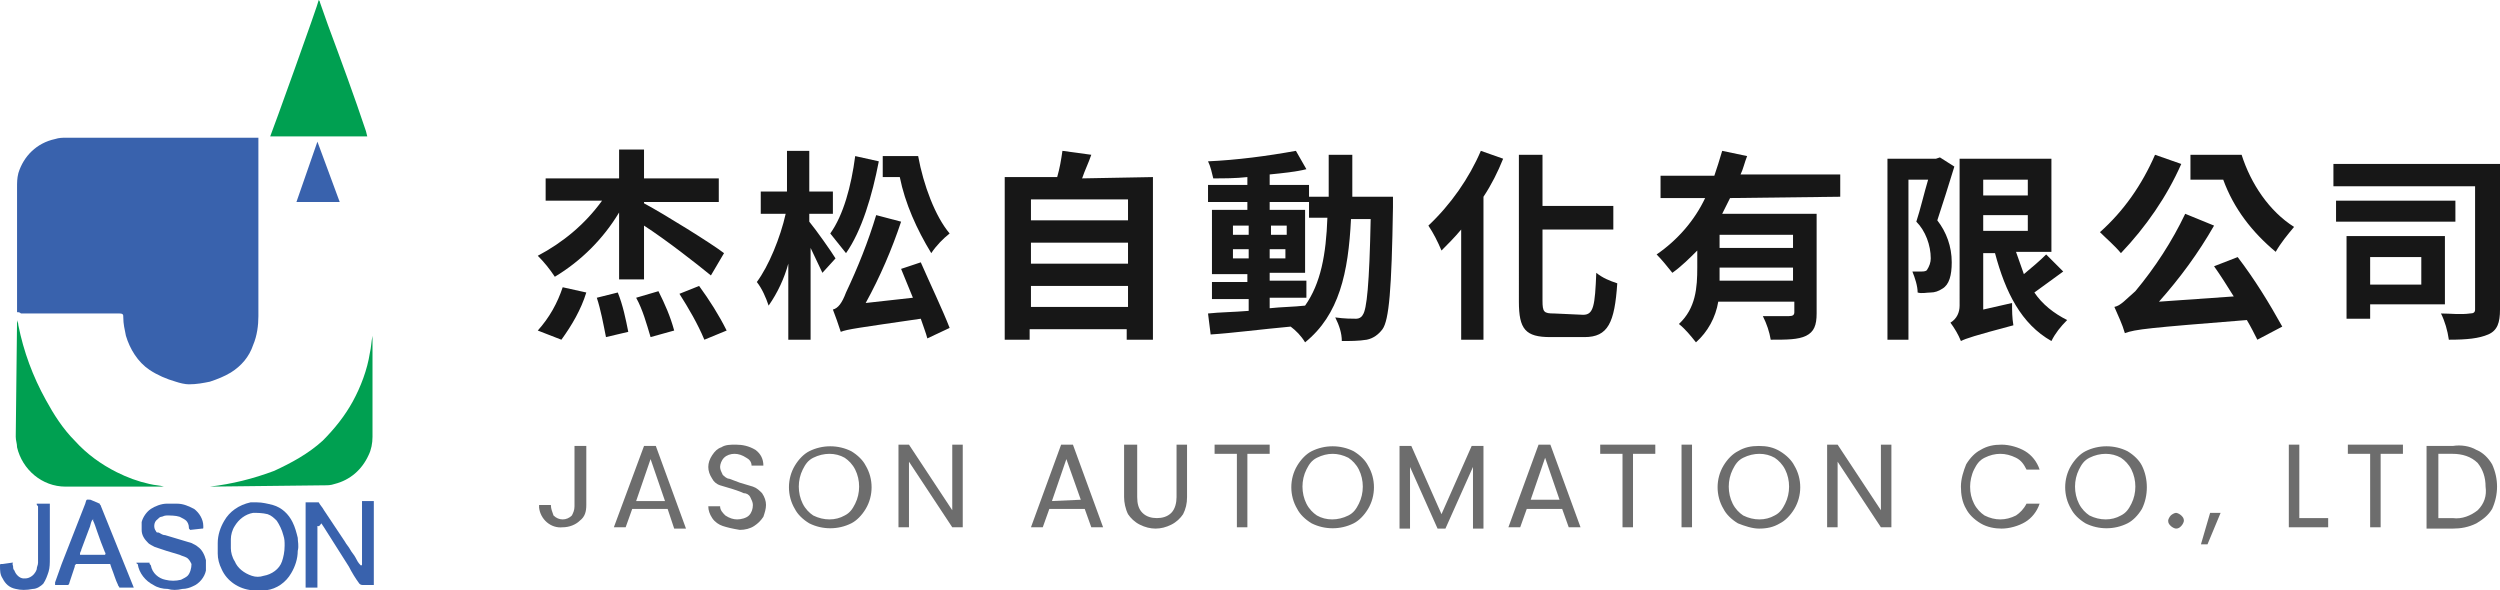 <?xml version="1.0" encoding="utf-8"?>
<!-- Generator: Adobe Illustrator 24.3.0, SVG Export Plug-In . SVG Version: 6.00 Build 0)  -->
<svg version="1.1" id="圖層_1" xmlns="http://www.w3.org/2000/svg" xmlns:xlink="http://www.w3.org/1999/xlink" x="0px" y="0px"
	 viewBox="0 0 190.6 45" width="190.6" height="45" style="enable-background:new 0 0 190.6 45;" xml:space="preserve">
<style type="text/css">
	.st0{fill:#3962AD;}
	.st1{fill:#00A051;}
	.st2{fill:#171717;}
	.st3{fill:#6D6D6D;}
</style>
<g>
	<path class="st0" d="M1.3,23.8C1.3,23.8,1.3,23.7,1.3,23.8c0-0.2,0-0.2,0-0.3v-9.2c0-0.4,0-0.7,0.1-1.1c0.4-1.3,1.4-2.3,2.8-2.6
		c0.3-0.1,0.6-0.1,0.8-0.1h14.7c0,0,0,0.1,0,0.1c0,0.1,0,0.1,0,0.2v13.3c0,0.7-0.1,1.5-0.4,2.2c-0.3,0.9-0.9,1.6-1.7,2.1
		c-0.5,0.3-1,0.5-1.6,0.7c-0.5,0.1-1,0.2-1.6,0.2c-0.3,0-0.7-0.1-1-0.2c-0.7-0.2-1.4-0.5-2-0.9c-0.9-0.6-1.5-1.6-1.8-2.6
		c-0.1-0.5-0.2-0.9-0.2-1.4c0-0.2,0-0.3-0.3-0.3H1.6C1.5,23.8,1.4,23.8,1.3,23.8z"/>
	<path class="st1" d="M20.6,10.4c0.1-0.2,3.7-10.2,3.7-10.4c0,0,0.1,0.1,0.1,0.2c0.2,0.6,0.4,1.1,0.6,1.7c1,2.7,2,5.4,2.9,8.1
		l0.1,0.4"/>
	<path class="st1" d="M1.3,24.4c0,0.1,0.1,0.2,0.1,0.4c0.4,2,1.1,3.9,2.1,5.7c0.6,1.1,1.3,2.2,2.2,3.1c0.9,1,2,1.8,3.2,2.4
		c0.8,0.4,1.6,0.7,2.5,0.9c0.4,0.1,0.8,0.1,1.1,0.2h-0.3c-2.4,0-4.8,0-7.2,0c-1.8,0-3.3-1.3-3.7-3c0-0.3-0.1-0.5-0.1-0.8L1.3,24.4
		L1.3,24.4z"/>
	<path class="st1" d="M16,37.1c1.7-0.2,3.3-0.6,4.9-1.2c1.3-0.6,2.6-1.3,3.7-2.3c0.9-0.9,1.7-1.9,2.3-3c0.6-1.1,1.1-2.4,1.3-3.7
		c0.1-0.4,0.1-0.8,0.2-1.3c0,0,0-0.1,0-0.1c0,0.1,0,0.2,0,0.3v7.5c0,0.5-0.1,1-0.3,1.4c-0.5,1.1-1.4,1.9-2.6,2.2
		c-0.3,0.1-0.5,0.1-0.8,0.1L16,37.1L16,37.1z"/>
	<path class="st0" d="M24.2,40.1c0,0,0,0.1,0,0.1c0,0.1,0,0.3,0,0.4v3.9c0,0.1,0,0.2,0,0.3c-0.3,0-0.6,0-0.9,0c0,0,0-0.1,0-0.1
		c0-0.1,0-0.1,0-0.2v-5.9c0-0.1,0-0.2,0-0.3c0.3,0,0.7,0,1,0c0.1,0.2,0.3,0.4,0.4,0.6l0.4,0.6l0.4,0.6l0.4,0.6l0.4,0.6
		c0.1,0.2,0.3,0.4,0.4,0.6s0.3,0.4,0.4,0.6c0.1,0.2,0.2,0.4,0.4,0.6c0.1,0,0.1,0,0.1-0.1v-0.4c0-1.4,0-2.7,0-4.1c0-0.1,0-0.2,0-0.3
		c0.3,0,0.6,0,0.9,0c0,0,0,0.1,0,0.1c0,0.1,0,0.1,0,0.2c0,1.9,0,3.9,0,5.8c0,0.1,0,0.2,0,0.3c0,0-0.1,0-0.1,0c-0.2,0-0.5,0-0.7,0
		c-0.1,0-0.2,0-0.3-0.1c-0.3-0.4-0.6-0.9-0.8-1.3l-1.9-3l-0.2-0.3C24.3,40.2,24.3,40.1,24.2,40.1L24.2,40.1z"/>
	<path class="st0" d="M19.6,38.3c0.4,0,0.8,0.1,1.2,0.2c0.7,0.2,1.2,0.7,1.5,1.3c0.2,0.4,0.3,0.8,0.4,1.2c0,0.3,0.1,0.6,0,1
		c0,0.6-0.2,1.2-0.5,1.7c-0.4,0.7-1.1,1.2-1.9,1.3c-0.4,0.1-0.7,0.1-1.1,0c-1-0.1-1.9-0.7-2.3-1.6c-0.2-0.4-0.3-0.8-0.3-1.2
		c0-0.3,0-0.5,0-0.8c0-0.6,0.2-1.2,0.5-1.7c0.4-0.7,1.1-1.2,2-1.4C19.2,38.3,19.4,38.3,19.6,38.3z M21.7,41.6c0-0.3,0-0.5-0.1-0.8
		c-0.1-0.4-0.3-0.8-0.5-1.1c-0.2-0.2-0.4-0.4-0.7-0.5c-0.4-0.1-0.8-0.1-1.1-0.1c-0.6,0.1-1.1,0.5-1.4,1c-0.2,0.3-0.3,0.7-0.3,1
		c0,0.2,0,0.5,0,0.7c0,0.3,0.1,0.7,0.3,1c0.2,0.5,0.7,0.9,1.3,1.1c0.3,0.1,0.6,0.1,0.9,0c0.6-0.1,1.2-0.5,1.4-1.1
		C21.6,42.5,21.7,42.1,21.7,41.6z"/>
	<path class="st0" d="M10.4,42.9c0.1,0,0.1,0,0.2,0c0.3,0,0.5,0,0.8,0c0,0.1,0,0.1,0.1,0.2c0.1,0.6,0.6,1,1.1,1.1
		c0.4,0.1,0.8,0.1,1.2,0c0.2-0.1,0.4-0.2,0.5-0.3c0.2-0.2,0.3-0.6,0.3-0.9c-0.1-0.2-0.2-0.4-0.4-0.5c-0.2-0.1-0.3-0.1-0.5-0.2
		c-0.3-0.1-0.7-0.2-1-0.3c-0.3-0.1-0.6-0.2-0.9-0.3c-0.2-0.1-0.4-0.2-0.5-0.3c-0.3-0.3-0.5-0.6-0.5-1c0-0.2,0-0.4,0-0.6
		c0.1-0.4,0.4-0.8,0.7-1c0.3-0.2,0.8-0.4,1.2-0.4c0.3,0,0.5,0,0.8,0c0.5,0,0.9,0.2,1.3,0.4c0.4,0.3,0.7,0.8,0.7,1.3c0,0,0,0.1,0,0.1
		c0,0.1,0,0.1-0.1,0.1l-0.9,0.1c-0.1-0.1-0.1-0.1-0.1-0.2c0-0.2-0.1-0.4-0.2-0.5c-0.1-0.1-0.3-0.2-0.5-0.3c-0.3-0.1-0.7-0.1-1-0.1
		c-0.2,0-0.3,0.1-0.4,0.1c-0.1,0-0.2,0.1-0.3,0.2c-0.3,0.2-0.3,0.7-0.1,0.9c0,0.1,0.1,0.1,0.2,0.1c0.2,0.1,0.3,0.2,0.5,0.2
		c0.3,0.1,0.7,0.2,1,0.3c0.3,0.1,0.7,0.2,1,0.3c0.2,0.1,0.4,0.2,0.5,0.3c0.3,0.2,0.5,0.6,0.6,1c0,0.3,0,0.6,0,0.8
		c-0.1,0.5-0.5,1-1,1.2c-0.2,0.1-0.5,0.2-0.8,0.2c-0.4,0.1-0.8,0.1-1.1,0c-0.4,0-0.8-0.1-1.1-0.3c-0.6-0.3-1.1-0.9-1.2-1.6
		C10.4,43,10.4,42.9,10.4,42.9z"/>
	<path class="st0" d="M7.6,38.4c0,0.1,0.1,0.1,0.1,0.2l2.5,6.2c0,0,0,0,0,0c-0.4,0-0.7,0-1.1,0c0-0.1-0.1-0.1-0.1-0.2
		c-0.2-0.4-0.3-0.8-0.5-1.3l-0.1-0.3c-0.1,0-0.1,0-0.2,0H5.9H5.8c-0.1,0.1-0.1,0.1-0.1,0.2l-0.4,1.2c0,0.1-0.1,0.2-0.1,0.2
		c-0.3,0-0.7,0-1,0c0-0.1,0-0.1,0-0.2l0.5-1.4c0.6-1.5,1.2-3.1,1.8-4.6c0.1-0.4,0.1-0.3,0.4-0.3L7.6,38.4z M7.1,39.5
		c0,0.1,0,0.1-0.1,0.2c-0.1,0.2-0.1,0.4-0.2,0.6c-0.2,0.5-0.4,1.1-0.6,1.6c0,0.1-0.1,0.2-0.1,0.3c0,0,0,0.1,0,0.1c0.2,0,1.3,0,1.8,0
		c0,0,0.1,0,0.1,0c0.1-0.1,0-0.2,0-0.2c-0.2-0.5-0.4-1-0.6-1.6c-0.1-0.3-0.2-0.6-0.3-0.8C7.1,39.6,7.1,39.5,7.1,39.5z"/>
	<path class="st0" d="M2.8,38.4c0.3,0,0.6,0,1,0c0,0,0,0.1,0,0.1c0,0.1,0,0.1,0,0.2c0,1.3,0,2.6,0,3.9c0,0.3,0,0.7-0.1,1
		c-0.1,0.3-0.2,0.6-0.4,0.9c-0.2,0.2-0.5,0.4-0.8,0.4C2,45,1.6,45,1.2,44.9c-0.5-0.1-0.8-0.4-1-0.8C0,43.8,0,43.5,0,43.1
		C0,43,0,43,0.2,43l0.7-0.1c0,0,0,0,0.1,0C0.9,43,1,43.1,1,43.2c0,0.1,0,0.2,0.1,0.3c0.1,0.3,0.4,0.6,0.7,0.6c0.2,0,0.3,0,0.5-0.1
		c0.2-0.1,0.4-0.3,0.5-0.6c0-0.2,0.1-0.3,0.1-0.5c0-1,0-2.1,0-3.1v-1.2C2.8,38.5,2.8,38.5,2.8,38.4z"/>
	<polygon class="st0" points="24.2,10.8 22.6,15.4 25.9,15.4 	"/>
	<path class="st2" d="M41,25.2c0.9-1,1.5-2.1,1.9-3.3l1.8,0.4c-0.4,1.3-1.1,2.5-1.9,3.6L41,25.2z M47.2,16.2c-1.2,2-2.9,3.7-4.9,4.9
		c-0.4-0.6-0.8-1.1-1.3-1.6c1.9-1,3.6-2.4,4.9-4.2h-4.3v-1.7h5.6v-2.2h1.9v2.2h5.7v1.8h-5.7v0.1c1.5,0.8,5.2,3.1,6.1,3.8l-1,1.7
		c-1.1-0.9-3.4-2.7-5.1-3.8v4.1h-1.9V16.2z M47.1,22.3c0.4,1,0.6,2,0.8,3l-1.7,0.4c-0.2-1-0.4-2.1-0.7-3L47.1,22.3z M50.2,22.2
		c0.5,1,0.9,1.9,1.2,3l-1.8,0.5c-0.3-1-0.6-2.1-1.1-3L50.2,22.2z M53.3,21.8c0.8,1.1,1.5,2.2,2.1,3.4l-1.7,0.7
		c-0.5-1.2-1.2-2.4-1.9-3.5L53.3,21.8z"/>
	<path class="st2" d="M62.7,20.8c-0.3-0.6-0.6-1.3-0.9-1.9v7h-1.7v-5.8c-0.3,1.1-0.8,2.2-1.5,3.2c-0.2-0.6-0.5-1.3-0.9-1.8
		c0.9-1.2,1.8-3.4,2.2-5.2h-1.9v-1.7h2v-3.1h1.7v3.1h1.8v1.7h-1.8v0.6c0.5,0.6,1.7,2.3,2,2.8L62.7,20.8z M67,12.3
		c-0.5,2.6-1.3,5.3-2.5,7c-0.4-0.5-0.8-1-1.2-1.5c1-1.4,1.6-3.6,1.9-5.9L67,12.3z M70.2,20c0.7,1.6,1.7,3.7,2.2,5l-1.7,0.8
		c-0.1-0.4-0.3-0.9-0.5-1.5c-4.8,0.7-5.6,0.8-6.1,1c-0.2-0.6-0.4-1.2-0.6-1.7c0.4-0.1,0.7-0.5,1-1.3c0.9-1.9,1.7-3.9,2.3-5.9
		l1.9,0.5c-0.7,2.1-1.6,4.2-2.7,6.2l3.6-0.4c-0.3-0.7-0.6-1.5-0.9-2.2L70.2,20z M70,11.9c0.4,2.2,1.3,4.6,2.4,5.9
		c-0.5,0.4-1,0.9-1.4,1.5c-1.1-1.8-2-3.8-2.4-5.8h-1.3v-1.6L70,11.9z"/>
	<path class="st2" d="M87.9,13.5v12.4h-2v-0.8h-7.4v0.8h-1.9V13.5h4c0.2-0.7,0.3-1.3,0.4-2l2.2,0.3c-0.2,0.6-0.5,1.2-0.7,1.8
		L87.9,13.5z M78.6,15.2v1.6H86v-1.6H78.6z M78.6,18.5v1.6H86v-1.6H78.6z M86,23.4v-1.6h-7.4v1.6H86z"/>
	<path class="st2" d="M106.2,15c0,0,0,0.6,0,0.8c-0.1,6.3-0.3,8.6-0.8,9.3c-0.3,0.4-0.7,0.7-1.2,0.8c-0.6,0.1-1.3,0.1-1.9,0.1
		c0-0.6-0.2-1.2-0.5-1.8c0.7,0.1,1.3,0.1,1.6,0.1c0.2,0,0.4-0.1,0.5-0.3c0.3-0.4,0.5-2.3,0.6-7.3H103c-0.2,4.1-0.9,7.3-3.5,9.4
		c-0.3-0.5-0.7-0.9-1.1-1.2c-2.2,0.2-4.5,0.5-6.1,0.6l-0.2-1.6c0.9-0.1,1.9-0.1,3.1-0.2v-0.9h-2.8v-1.3h2.7v-0.6h-2.7V16h2.7v-0.6
		h-3v-1.3h3v-0.6c-0.9,0.1-1.8,0.1-2.6,0.1c-0.1-0.4-0.2-0.9-0.4-1.3c2.2-0.1,4.5-0.4,6.7-0.8l0.8,1.4c-0.8,0.2-1.8,0.3-2.8,0.4v0.8
		h3V15h1.5c0-1,0-2.1,0-3.2h1.8c0,1.1,0,2.2,0,3.2L106.2,15z M94,17.9h1.2v-0.7H94V17.9z M95.2,19.7V19H94v0.7H95.2z M96.8,23.5
		c0.9-0.1,1.8-0.1,2.7-0.2c1.2-1.7,1.6-3.9,1.7-6.7h-1.4v-1.2h-3V16h2.7v4.8h-2.7v0.6h2.8v1.3h-2.8L96.8,23.5z M98.1,17.9v-0.7h-1.2
		v0.7H98.1z M96.8,19v0.7h1.2V19H96.8z"/>
	<path class="st2" d="M114.6,12.1c-0.4,1-0.9,2-1.5,2.9v10.9h-1.7v-8.4c-0.5,0.6-1,1.1-1.5,1.6c-0.3-0.7-0.6-1.3-1-1.9
		c1.7-1.6,3.1-3.6,4-5.7L114.6,12.1z M120.7,24c0.8,0,0.9-0.7,1-3.2c0.5,0.4,1,0.6,1.6,0.8c-0.2,3-0.7,4.1-2.5,4.1h-2.6
		c-1.9,0-2.4-0.6-2.4-2.7V11.8h1.8v3.9h5.4v1.8h-5.4v5.4c0,0.9,0.1,1,0.9,1L120.7,24z"/>
	<path class="st2" d="M131.9,15.1c-0.2,0.4-0.4,0.8-0.6,1.2h7.2v7.6c0,0.9-0.2,1.4-0.8,1.7c-0.6,0.3-1.5,0.3-2.7,0.3
		c-0.1-0.6-0.3-1.2-0.6-1.8c0.8,0,1.7,0,2,0s0.4-0.1,0.4-0.3V23h-5.8c-0.2,1.2-0.8,2.3-1.7,3.1c-0.4-0.5-0.8-1-1.3-1.4
		c1.3-1.2,1.4-2.8,1.4-4.3v-1.3c-0.6,0.6-1.2,1.2-1.9,1.7c-0.4-0.5-0.8-1-1.2-1.4c1.6-1.1,2.9-2.6,3.7-4.3h-3.4v-1.7h4.1
		c0.2-0.6,0.4-1.2,0.6-1.9l1.9,0.4c-0.2,0.5-0.3,1-0.5,1.4h7.6v1.7L131.9,15.1z M136.7,21.4v-1h-5.6c0,0.3,0,0.7,0,1L136.7,21.4z
		 M136.7,17.9h-5.6v1h5.6L136.7,17.9z"/>
	<path class="st2" d="M149,12.7c-0.4,1.3-0.9,2.9-1.3,4.1c0.7,0.9,1.1,2,1.1,3.2c0,1-0.2,1.7-0.7,2c-0.3,0.2-0.6,0.3-0.9,0.3
		c-0.3,0-0.7,0.1-1,0c0-0.5-0.2-1.1-0.4-1.6c0.2,0,0.4,0,0.7,0c0.1,0,0.3,0,0.4-0.1c0.2-0.3,0.3-0.6,0.3-0.9c0-1-0.4-2.1-1.1-2.8
		c0.3-0.9,0.6-2.2,0.9-3.2h-1.5v12.2h-1.6V12.1h3.7l0.3-0.1L149,12.7z M157.3,20.7c-0.7,0.5-1.5,1.1-2.2,1.6
		c0.6,0.9,1.5,1.6,2.5,2.1c-0.5,0.5-0.9,1-1.2,1.6c-2.3-1.3-3.5-3.7-4.3-6.7h-0.9v4.3l2.2-0.5c0,0.6,0,1.1,0.1,1.7
		c-3,0.8-3.6,1-4,1.2c-0.2-0.5-0.5-1-0.8-1.4c0.5-0.3,0.7-0.8,0.7-1.3V12.1h7v7.1h-2.7c0.2,0.6,0.4,1.1,0.6,1.7
		c0.6-0.5,1.2-1,1.7-1.5L157.3,20.7z M151.2,13.7v1.2h3.4v-1.2H151.2z M151.2,17.6h3.4v-1.2h-3.4V17.6z"/>
	<path class="st2" d="M166.3,12.5c-1.1,2.5-2.7,4.8-4.6,6.8c-0.5-0.6-1.1-1.1-1.6-1.6c1.8-1.6,3.2-3.6,4.2-5.9L166.3,12.5z
		 M170.6,19.6c1.3,1.7,2.4,3.5,3.4,5.3l-1.9,1c-0.2-0.4-0.5-1-0.8-1.5c-7.5,0.6-8.5,0.7-9.3,1c-0.2-0.7-0.5-1.3-0.8-2
		c0.5-0.1,0.9-0.6,1.6-1.2c1.5-1.8,2.8-3.8,3.8-5.9l2.2,0.9c-1.2,2.1-2.6,4-4.2,5.8l5.7-0.4c-0.5-0.8-1-1.6-1.5-2.3L170.6,19.6z
		 M170.9,11.8c0.7,2.2,2.1,4.3,4,5.5c-0.5,0.6-1,1.2-1.4,1.9c-1.8-1.5-3.2-3.3-4-5.5H167v-1.9L170.9,11.8z"/>
	<path class="st2" d="M190.6,23.6c0,1-0.2,1.6-0.9,1.9c-0.7,0.3-1.6,0.4-3,0.4c-0.1-0.7-0.3-1.4-0.6-2c0.7,0,1.5,0.1,2.2,0
		c0.3,0,0.4-0.1,0.4-0.3v-9.4h-10.8v-1.7h12.7V23.6z M187.2,16.9h-9.1v-1.6h9.1L187.2,16.9z M180.7,23.2v1.1h-1.8V18h7.5v5.2
		L180.7,23.2z M180.7,19.6v2.1h3.9v-2.1H180.7z"/>
	<path class="st3" d="M44.7,33.9v4.6c0,0.5-0.1,0.9-0.5,1.2c-0.3,0.3-0.8,0.5-1.3,0.5c-0.9,0.1-1.7-0.6-1.8-1.5c0-0.1,0-0.2,0-0.2
		H42c0,0.3,0.1,0.5,0.2,0.8c0.4,0.4,1,0.4,1.4,0c0.1-0.2,0.2-0.4,0.2-0.7v-4.6H44.7z"/>
	<path class="st3" d="M50.9,38.8h-2.7l-0.5,1.4h-0.9l2.3-6.2H50l2.3,6.3h-0.9L50.9,38.8z M50.7,38.2L49.6,35l-1.1,3.2H50.7z"/>
	<path class="st3" d="M55.1,40.1c-0.3-0.1-0.6-0.3-0.8-0.6c-0.2-0.3-0.3-0.6-0.3-0.9h0.9c0,0.3,0.2,0.5,0.4,0.7
		c0.3,0.2,0.6,0.3,0.9,0.3c0.3,0,0.7-0.1,0.9-0.3c0.2-0.2,0.3-0.5,0.3-0.8c0-0.2-0.1-0.4-0.2-0.6c-0.1-0.2-0.3-0.3-0.5-0.3
		c-0.2-0.1-0.5-0.2-0.8-0.3c-0.3-0.1-0.7-0.2-1-0.3c-0.3-0.1-0.5-0.3-0.6-0.5c-0.2-0.3-0.3-0.6-0.3-0.9c0-0.3,0.1-0.6,0.3-0.9
		c0.2-0.3,0.4-0.5,0.7-0.6c0.3-0.2,0.7-0.2,1.1-0.2c0.5,0,1,0.1,1.5,0.4c0.4,0.3,0.6,0.7,0.6,1.2h-0.9c0-0.3-0.2-0.5-0.4-0.6
		c-0.3-0.2-0.6-0.3-0.9-0.3c-0.3,0-0.6,0.1-0.8,0.3c-0.2,0.2-0.3,0.5-0.3,0.7c0,0.2,0.1,0.4,0.2,0.6c0.1,0.1,0.3,0.3,0.5,0.3
		c0.3,0.1,0.5,0.2,0.8,0.3c0.3,0.1,0.7,0.2,1,0.3c0.3,0.1,0.5,0.3,0.7,0.5c0.2,0.3,0.3,0.6,0.3,0.9c0,0.3-0.1,0.6-0.2,0.9
		c-0.2,0.3-0.4,0.5-0.7,0.7c-0.3,0.2-0.7,0.3-1.1,0.3C55.8,40.3,55.4,40.2,55.1,40.1z"/>
	<path class="st3" d="M61.7,39.9c-0.5-0.3-0.9-0.7-1.1-1.1c-0.6-1-0.6-2.3,0-3.3c0.3-0.5,0.7-0.9,1.1-1.1c1-0.5,2.2-0.5,3.2,0
		c0.5,0.3,0.9,0.7,1.1,1.1c0.6,1,0.6,2.3,0,3.3c-0.3,0.5-0.7,0.9-1.1,1.1C63.9,40.4,62.7,40.4,61.7,39.9z M64.4,39.3
		c0.4-0.2,0.6-0.5,0.8-0.9c0.4-0.8,0.4-1.8,0-2.6c-0.2-0.4-0.5-0.7-0.8-0.9c-0.7-0.4-1.6-0.4-2.4,0c-0.4,0.2-0.6,0.5-0.8,0.9
		c-0.4,0.8-0.4,1.8,0,2.6c0.2,0.4,0.5,0.7,0.8,0.9C62.8,39.7,63.7,39.7,64.4,39.3z"/>
	<path class="st3" d="M73.4,40.2h-0.8l-3.3-5v5h-0.8v-6.3h0.8l3.3,5v-5h0.8L73.4,40.2z"/>
	<path class="st3" d="M82.7,38.8h-2.7l-0.5,1.4h-0.9l2.3-6.3h0.9l2.3,6.3h-0.9L82.7,38.8z M82.4,38.1L81.3,35l-1.1,3.2L82.4,38.1z"
		/>
	<path class="st3" d="M86.7,33.9v4c0,0.5,0.1,0.9,0.4,1.2c0.3,0.3,0.7,0.4,1.1,0.4c0.4,0,0.8-0.1,1.1-0.4c0.3-0.3,0.4-0.8,0.4-1.2
		v-4h0.8v4c0,0.5-0.1,0.9-0.3,1.3c-0.2,0.3-0.5,0.6-0.9,0.8c-0.4,0.2-0.8,0.3-1.2,0.3c-0.4,0-0.8-0.1-1.2-0.3
		c-0.4-0.2-0.7-0.5-0.9-0.8c-0.2-0.4-0.3-0.9-0.3-1.3v-4L86.7,33.9z"/>
	<path class="st3" d="M96.8,33.9v0.7h-1.7v5.6h-0.8v-5.6h-1.7v-0.7H96.8z"/>
	<path class="st3" d="M100,39.9c-0.5-0.3-0.9-0.7-1.1-1.1c-0.6-1-0.6-2.3,0-3.3c0.3-0.5,0.7-0.9,1.1-1.1c1-0.5,2.2-0.5,3.2,0
		c0.5,0.3,0.9,0.7,1.1,1.1c0.6,1,0.6,2.3,0,3.3c-0.3,0.5-0.7,0.9-1.1,1.1C102.2,40.4,101,40.4,100,39.9z M102.8,39.3
		c0.4-0.2,0.6-0.5,0.8-0.9c0.4-0.8,0.4-1.8,0-2.6c-0.2-0.4-0.5-0.7-0.8-0.9c-0.4-0.2-0.8-0.3-1.2-0.3c-0.4,0-0.8,0.1-1.2,0.3
		c-0.4,0.2-0.6,0.5-0.8,0.9c-0.4,0.8-0.4,1.8,0,2.6c0.2,0.4,0.5,0.7,0.8,0.9C101.1,39.7,102,39.7,102.8,39.3L102.8,39.3z"/>
	<path class="st3" d="M113.1,34v6.3h-0.8v-4.7l-2.1,4.7h-0.6l-2.1-4.7v4.7h-0.8V34h0.9l2.3,5.2l2.3-5.2H113.1z"/>
	<path class="st3" d="M119.1,38.8h-2.7l-0.5,1.4H115l2.3-6.3h0.9l2.3,6.3h-0.9L119.1,38.8z M118.9,38.1l-1.1-3.2l-1.1,3.2
		L118.9,38.1z"/>
	<path class="st3" d="M126.2,33.9v0.7h-1.7v5.6h-0.8v-5.6H122v-0.7H126.2z"/>
	<path class="st3" d="M129,33.9v6.3h-0.8v-6.3H129z"/>
	<path class="st3" d="M132.5,39.9c-0.5-0.3-0.9-0.7-1.1-1.1c-0.6-1-0.6-2.3,0-3.3c0.3-0.5,0.7-0.9,1.1-1.1c0.5-0.3,1-0.4,1.6-0.4
		c0.6,0,1.1,0.1,1.6,0.4c0.5,0.3,0.9,0.7,1.1,1.1c0.6,1,0.6,2.3,0,3.3c-0.3,0.5-0.7,0.9-1.1,1.1c-0.5,0.3-1,0.4-1.6,0.4
		C133.6,40.3,133,40.1,132.5,39.9z M135.3,39.3c0.4-0.2,0.6-0.5,0.8-0.9c0.4-0.8,0.4-1.8,0-2.6c-0.2-0.4-0.5-0.7-0.8-0.9
		c-0.7-0.4-1.6-0.4-2.4,0c-0.4,0.2-0.6,0.5-0.8,0.9c-0.4,0.8-0.4,1.8,0,2.6c0.2,0.4,0.5,0.7,0.8,0.9
		C133.7,39.7,134.6,39.7,135.3,39.3z"/>
	<path class="st3" d="M144.2,40.2h-0.8l-3.3-5v5h-0.8v-6.3h0.8l3.3,5v-5h0.8V40.2z"/>
	<path class="st3" d="M149.9,35.4c0.3-0.5,0.7-0.9,1.1-1.1c0.5-0.3,1-0.4,1.6-0.4c0.6,0,1.3,0.2,1.8,0.5c0.5,0.3,0.9,0.8,1.1,1.4h-1
		c-0.2-0.4-0.4-0.7-0.8-0.9c-0.4-0.2-0.8-0.3-1.2-0.3c-0.4,0-0.8,0.1-1.2,0.3c-0.4,0.2-0.6,0.5-0.8,0.9c-0.2,0.4-0.3,0.9-0.3,1.3
		c0,0.5,0.1,0.9,0.3,1.3c0.2,0.4,0.5,0.7,0.8,0.9c0.4,0.2,0.8,0.3,1.2,0.3c0.4,0,0.8-0.1,1.2-0.3c0.3-0.2,0.6-0.5,0.8-0.9h1
		c-0.2,0.6-0.6,1.1-1.1,1.4c-0.5,0.3-1.2,0.5-1.8,0.5c-0.5,0-1.1-0.1-1.6-0.4c-0.5-0.3-0.9-0.7-1.1-1.1c-0.3-0.5-0.4-1.1-0.4-1.7
		C149.5,36.5,149.7,35.9,149.9,35.4z"/>
	<path class="st3" d="M159,39.9c-0.5-0.3-0.9-0.7-1.1-1.1c-0.6-1-0.6-2.3,0-3.3c0.3-0.5,0.7-0.9,1.1-1.1c1-0.5,2.2-0.5,3.2,0
		c0.5,0.3,0.9,0.7,1.1,1.1c0.5,1,0.5,2.3,0,3.3c-0.3,0.5-0.7,0.9-1.1,1.1C161.2,40.4,160,40.4,159,39.9z M161.7,39.3
		c0.4-0.2,0.6-0.5,0.8-0.9c0.4-0.8,0.4-1.8,0-2.6c-0.2-0.4-0.5-0.7-0.8-0.9c-0.7-0.4-1.6-0.4-2.4,0c-0.4,0.2-0.6,0.5-0.8,0.9
		c-0.4,0.8-0.4,1.8,0,2.6c0.2,0.4,0.5,0.7,0.8,0.9C160.1,39.7,161,39.7,161.7,39.3z"/>
	<path class="st3" d="M165.5,40.1c-0.1-0.1-0.2-0.2-0.2-0.4c0-0.1,0.1-0.3,0.2-0.4c0.1-0.1,0.3-0.2,0.4-0.2c0.1,0,0.3,0.1,0.4,0.2
		c0.1,0.1,0.2,0.2,0.2,0.4c0,0.1-0.1,0.3-0.2,0.4c-0.1,0.1-0.2,0.2-0.4,0.2C165.8,40.3,165.6,40.2,165.5,40.1z"/>
	<path class="st3" d="M169.3,39.1l-1,2.4h-0.5l0.7-2.4H169.3z"/>
	<path class="st3" d="M175.3,39.5h2.2v0.7h-3v-6.3h0.8V39.5z"/>
	<path class="st3" d="M183.2,33.9v0.7h-1.7v5.6h-0.8v-5.6h-1.7v-0.7H183.2z"/>
	<path class="st3" d="M188.8,34.3c0.5,0.2,0.9,0.6,1.2,1.1c0.5,1.1,0.5,2.3,0,3.4c-0.3,0.5-0.7,0.8-1.2,1.1
		c-0.6,0.3-1.2,0.4-1.8,0.4h-2v-6.3h2C187.6,33.9,188.3,34,188.8,34.3z M188.9,38.9c0.5-0.5,0.7-1.1,0.6-1.8c0-0.7-0.2-1.3-0.6-1.8
		c-0.5-0.5-1.2-0.7-1.9-0.7h-1.1v4.9h1.1C187.7,39.6,188.4,39.3,188.9,38.9z"/>
</g>
</svg>
